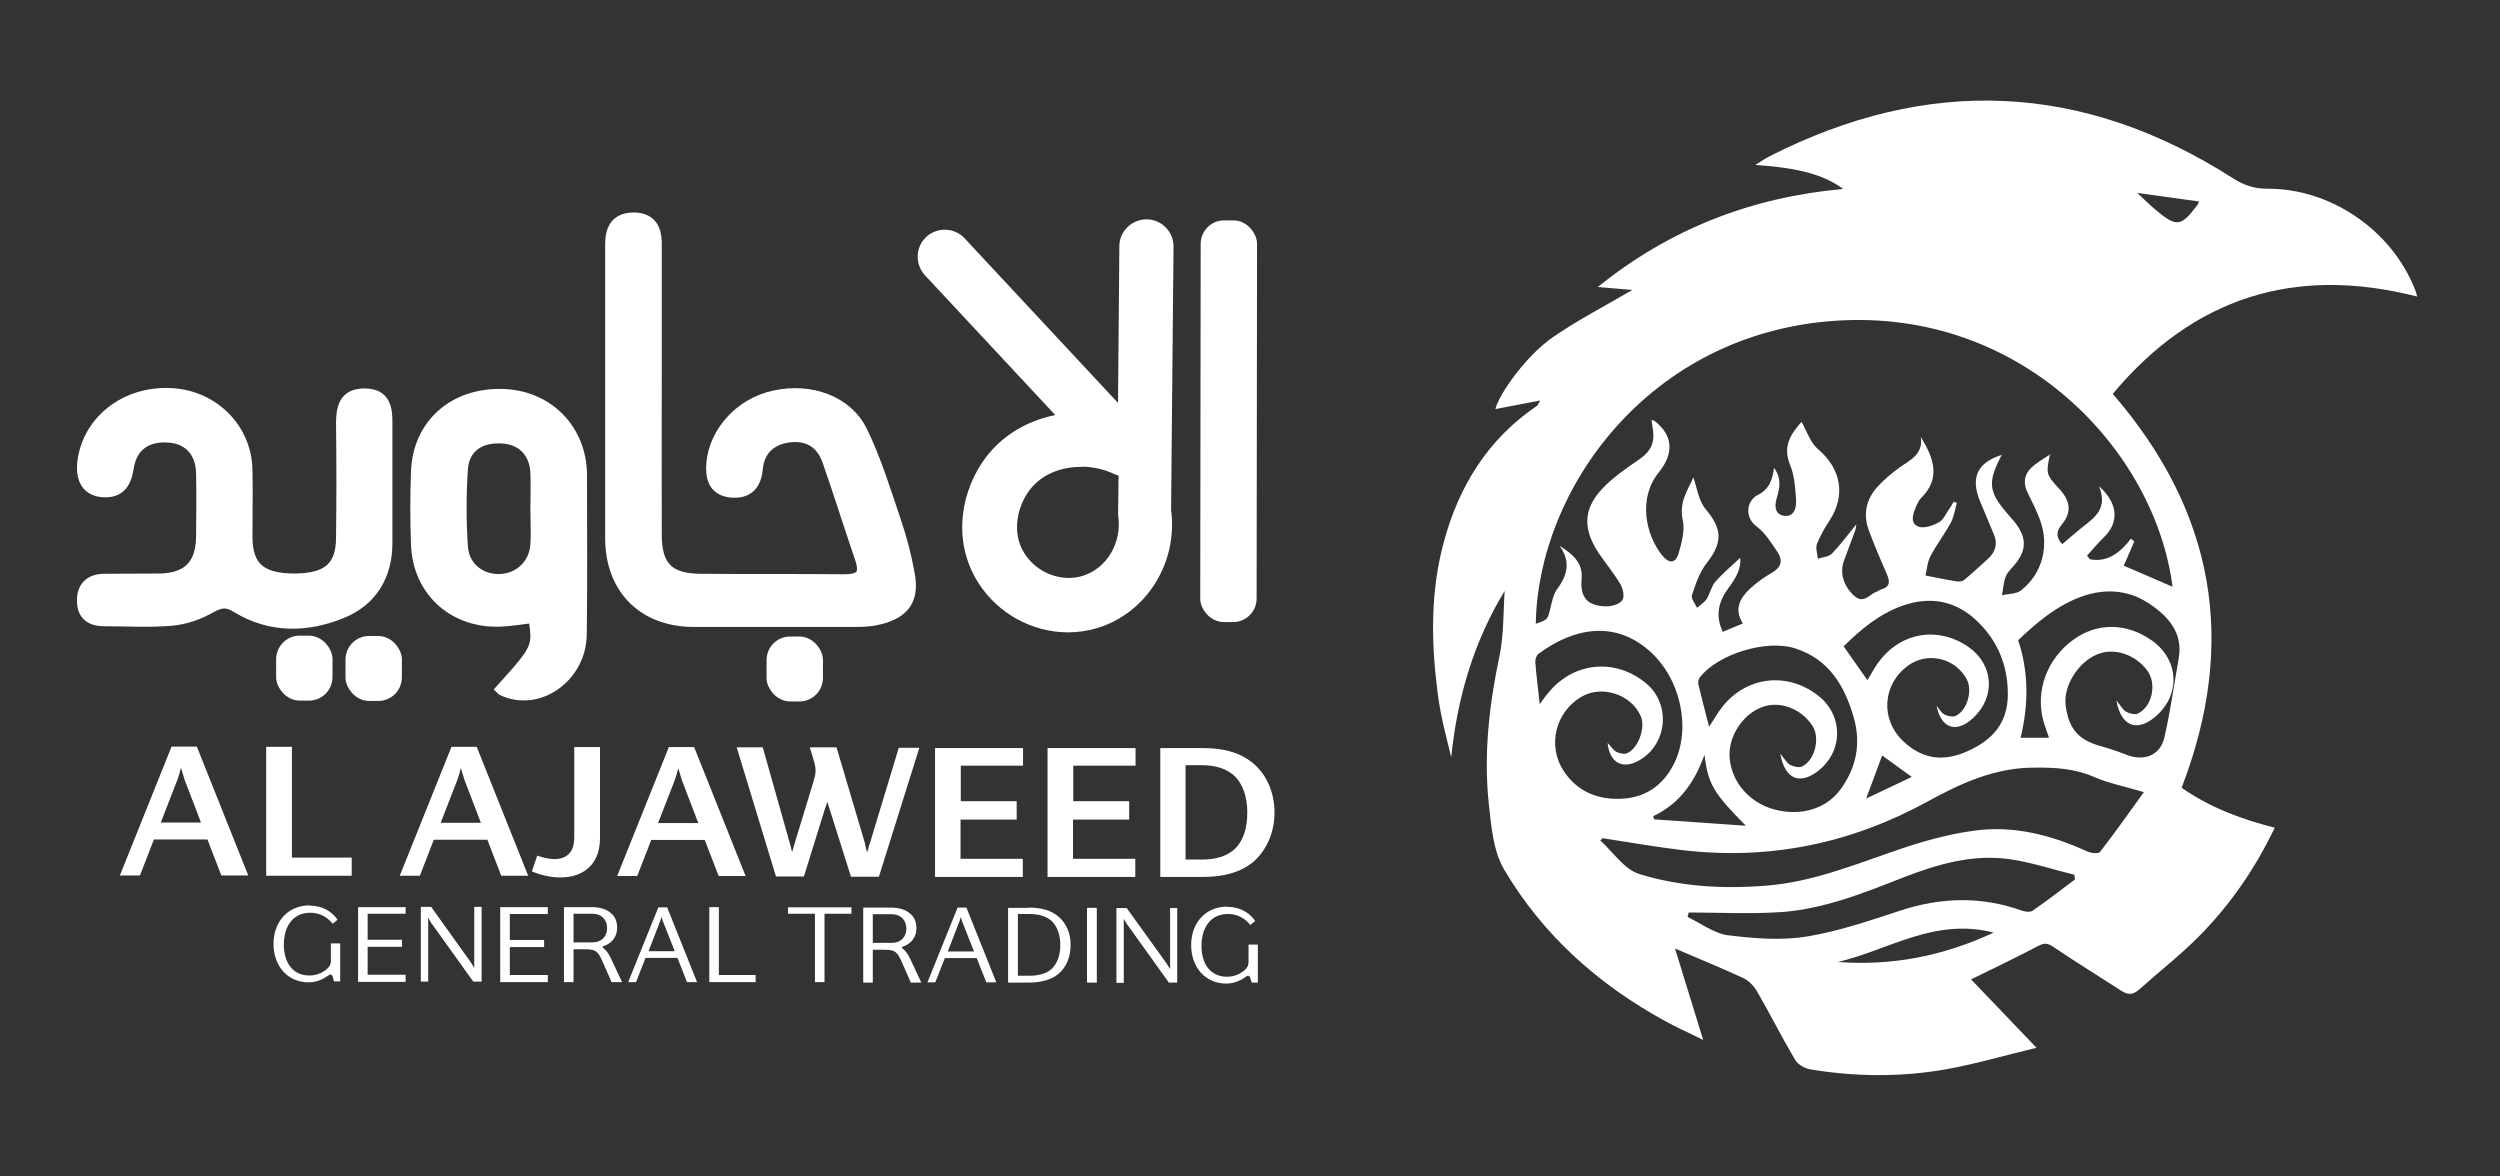 <?xml version="1.0" encoding="UTF-8"?>
<svg id="Layer_1" data-name="Layer 1" xmlns="http://www.w3.org/2000/svg" viewBox="0 0 102 48">
  <rect x="0" y="0" width="102" height="48" fill="#333333" stroke="none"/>
  <defs>
    <style>
      .cls-1, .cls-2 {
        fill: #fff;
      }

      .cls-2 {
        stroke: #fff;
        stroke-miterlimit: 10;
        stroke-width: .5px;
      }
    </style>
  </defs>
  <g>
    <g>
      <path class="cls-2" d="m24.94,16.1c0-2.04,0-4.07,0-6.11,0-.6.18-1.05.88-1.07.68-.01.93.38.93,1.01,0,1.77,0,3.54,0,5.31,0,2.19-.01,4.39,0,6.58,0,1.31.51,1.83,1.82,1.84,1.96.02,3.91,0,5.87.02.69,0,.92-.22.69-.9-.45-1.32-.87-2.66-1.33-3.98-.26-.75-.82-1.09-1.6-1-.77.1-1.26.55-1.33,1.34-.06.66-.41.97-1.04.91-.69-.07-.81-.57-.76-1.16.12-1.28,1.17-2.42,2.53-2.71,1.46-.32,2.95.2,3.55,1.44.57,1.18.96,2.45,1.38,3.7.24.7.42,1.42.55,2.15.17.97-.2,1.5-1.16,1.75-.3.08-.63.11-.94.11-2.22,0-4.44,0-6.66,0-2.06,0-3.37-1.32-3.38-3.36,0-.05,0-.11,0-.16,0-1.9,0-3.81,0-5.71Z"/>
      <path class="cls-2" d="m15.76,19.78c0,.79,0,1.59,0,2.38,0,1.33-.63,2.34-1.82,2.82-1.41.58-2.9.61-4.26-.22-.44-.27-.69-.22-1.11.01-.47.27-1.02.46-1.56.51-.92.08-1.85.02-2.77.02-.54,0-.86-.25-.85-.81,0-.55.32-.82.85-.83.77-.01,1.53,0,2.3-.01,1.14-.03,1.69-.59,1.71-1.73.01-.87.02-1.74,0-2.62-.02-.88-.53-1.42-1.33-1.49-.92-.08-1.57.35-1.71,1.26-.1.67-.38,1.04-1.08.96-.6-.07-.84-.56-.7-1.35.3-1.63,1.85-2.73,3.65-2.59,1.65.13,2.93,1.43,2.97,3.06.02.92,0,1.85,0,2.77.01,1.23.57,1.72,1.94,1.73,1.37,0,1.96-.48,1.97-1.69.02-1.56.02-3.12,0-4.68,0-.65.12-1.19.92-1.18.82,0,.89.58.88,1.21,0,.82,0,1.64,0,2.46Z"/>
      <path class="cls-2" d="m20.49,28.12c1.49-1.65,1.51-1.71,1.31-2.96-.51.06-1.03.16-1.54.16-1.82,0-3.17-1.28-3.24-3.09-.04-1-.04-2.01,0-3.01.08-1.9,1.52-3.16,3.49-3.1,1.83.05,3.18,1.42,3.19,3.26,0,2.17.02,4.33-.01,6.5-.02,1.74-1.75,2.94-3.19,2.25Zm1.4-7.33c0-.5.02-1,0-1.5-.04-.88-.6-1.42-1.46-1.45-.9-.03-1.53.42-1.59,1.3-.07,1.05-.07,2.11,0,3.16.05.85.74,1.4,1.56,1.37.81-.03,1.44-.63,1.49-1.45.03-.47,0-.95,0-1.42Z"/>
      <rect class="cls-2" x="14.35" y="26.2" width="1.8" height="2.15" rx=".71" ry=".71" transform="translate(.03 -.02) rotate(.07)"/>
      <rect class="cls-2" x="31.53" y="26.22" width="1.8" height="2.15" rx=".71" ry=".71" transform="translate(.03 -.04) rotate(.07)"/>
      <rect class="cls-2" x="11.52" y="26.19" width="1.8" height="2.15" rx=".71" ry=".71" transform="translate(.03 -.02) rotate(.07)"/>
      <rect class="cls-2" x="49.23" y="9.24" width="1.8" height="15.89" rx=".71" ry=".71" transform="translate(.02 -.06) rotate(.07)"/>
      <path class="cls-2" d="m43.58,25.55c-1.36,0-2.68-.7-3.45-1.9-1.07-1.68-.62-3.64.3-4.85.75-.98,1.89-1.56,3.13-1.69l-5.64-6.05c-.32-.35-.3-.89.04-1.21.35-.32.89-.3,1.21.04l6.69,7.18.06-7.02c0-.47.39-.85.86-.85,0,0,0,0,0,0,.47,0,.86.39.85.87l-.1,10.75c.28,2.04-.94,4-2.85,4.57-.37.11-.75.16-1.13.16Zm.5-6.75c-.91,0-1.75.36-2.27,1.04-.54.71-.84,1.91-.22,2.88.56.88,1.67,1.31,2.64,1.02,1.12-.34,1.82-1.51,1.64-2.74,0-.05-.01-.09,0-.14l.02-1.67c-.11,0-.22-.03-.33-.08-.47-.22-.97-.32-1.45-.32Z"/>
    </g>
    <g>
      <path class="cls-1" d="m8.47,34.25h-2.19s-.57,1.47-.57,1.47h-.82s2.11-5.26,2.11-5.26h1.03s2.1,5.26,2.1,5.26h-1.1s-.57-1.48-.57-1.48Zm-.27-.69l-.67-1.75c-.05-.16-.1-.33-.14-.47h-.01c-.04.15-.08.31-.14.47l-.68,1.75h1.65Z"/>
      <path class="cls-1" d="m14.35,34.99v.74s-3.49,0-3.49,0v-5.26s1.05,0,1.05,0v4.52s2.44,0,2.44,0Z"/>
      <path class="cls-1" d="m19.89,34.26h-2.19s-.57,1.47-.57,1.47h-.82s2.11-5.26,2.11-5.26h1.03s2.1,5.26,2.1,5.26h-1.1s-.57-1.48-.57-1.48Zm-.27-.69l-.67-1.75c-.05-.16-.1-.33-.14-.47h-.01c-.04.15-.08.31-.14.47l-.68,1.75h1.65Z"/>
      <path class="cls-1" d="m22.86,35.8c-.43,0-.88-.12-1.16-.25l.22-.64c.22.08.48.14.7.14.48,0,.81-.25.81-.88v-3.69s1.05,0,1.05,0v3.71c0,1.18-.79,1.61-1.61,1.61Z"/>
      <path class="cls-1" d="m28.76,34.27h-2.19s-.57,1.47-.57,1.47h-.82s2.11-5.26,2.11-5.26h1.03s2.1,5.26,2.1,5.26h-1.1s-.57-1.48-.57-1.48Zm-.27-.69l-.67-1.75c-.05-.16-.1-.33-.14-.47h-.01c-.04.15-.08.31-.14.47l-.68,1.75h1.65Z"/>
      <path class="cls-1" d="m30.04,30.49h1.08s1.09,3.86,1.09,3.86c.03.11.07.25.1.39h.02c.04-.14.07-.28.11-.39l.71-2.33c.13-.44.18-.56.05-1l-.16-.53h1.09s1.15,3.88,1.15,3.88c.02.11.05.23.09.38h.02c.04-.14.07-.28.11-.37l1.17-3.87h.84s-1.65,5.26-1.65,5.26h-1.14s-.97-3.07-.97-3.07c-.01.08-.04.16-.07.23l-.88,2.83h-1.14s-1.6-5.26-1.6-5.26Z"/>
      <path class="cls-1" d="m41.74,30.51v.73s-2.54,0-2.54,0v1.45s2.28,0,2.28,0v.75s-2.29,0-2.29,0v1.6s2.54,0,2.54,0v.74s-3.58,0-3.58,0v-5.26s3.59,0,3.59,0Z"/>
      <path class="cls-1" d="m46.33,30.51v.73s-2.54,0-2.54,0v1.45s2.28,0,2.28,0v.75s-2.29,0-2.29,0v1.6s2.54,0,2.54,0v.74s-3.58,0-3.58,0v-5.26s3.59,0,3.59,0Z"/>
      <path class="cls-1" d="m49.06,30.52c.88,0,1.57.19,2.1.65.52.45.84,1.16.84,1.99,0,.84-.35,1.55-.86,2-.52.43-1.2.62-2.08.62h-1.72s0-5.26,0-5.26h1.72Zm-.69,4.55h.66c.56,0,1.04-.13,1.37-.45.31-.32.49-.8.49-1.46,0-.67-.19-1.16-.5-1.48-.33-.32-.8-.46-1.36-.46h-.66s0,3.85,0,3.85Z"/>
    </g>
    <g>
      <path class="cls-1" d="m12.63,36.95c.82,0,1.14.58,1.14.58l-.2.16s-.3-.45-.91-.45c-.67,0-1.07.5-1.08,1.29,0,.77.38,1.27,1.04,1.27.28,0,.5-.1.65-.21.13-.1.23-.2.23-.39v-.71s.38,0,.38,0v1.55s-.25,0-.25,0l-.06-.2c-.02-.05-.05-.08-.08-.08-.04,0-.07.02-.14.07-.12.08-.38.25-.76.25-.85,0-1.43-.66-1.43-1.57,0-.92.6-1.57,1.47-1.57Z"/>
      <path class="cls-1" d="m16.55,37v.28s-1.55,0-1.55,0v1.06s1.4,0,1.4,0v.29s-1.4,0-1.4,0v1.14s1.55,0,1.55,0v.29h-1.94s0-3.05,0-3.05h1.94Z"/>
      <path class="cls-1" d="m19.65,37v3.05h-.34l-1.72-2.4s-.07-.12-.12-.21c0,.07,0,.14,0,.18v2.43h-.3v-3.05s.42,0,.42,0l1.61,2.25c.05.07.1.16.15.24,0-.09,0-.21,0-.28v-2.21h.3Z"/>
      <path class="cls-1" d="m22.35,37.01v.28s-1.55,0-1.55,0v1.06s1.4,0,1.4,0v.29s-1.4,0-1.4,0v1.14s1.55,0,1.55,0v.29h-1.94s0-3.06,0-3.06h1.94Z"/>
      <path class="cls-1" d="m23.01,37.01h1.12c.35,0,.63.09.8.25.17.14.25.34.25.6,0,.36-.22.63-.55.74-.02,0-.04.02-.04.04,0,.03.02.04.04.05.11.09.2.21.31.44l.44.94h-.43s-.18-.43-.39-.89c-.07-.15-.12-.26-.23-.35-.09-.07-.2-.1-.44-.1h-.49s0,1.34,0,1.34h-.39v-3.05Zm1.15,1.44c.42,0,.61-.28.61-.58,0-.31-.19-.59-.61-.59h-.76s0,1.17,0,1.17h.76Z"/>
      <path class="cls-1" d="m27.64,39.08h-1.3s-.39.99-.39.99h-.32s1.23-3.05,1.23-3.05h.36l1.22,3.05h-.41s-.39-.99-.39-.99Zm-.11-.27l-.49-1.24s-.03-.1-.05-.16h0c-.02.07-.04.12-.05.16l-.48,1.24h1.09Z"/>
      <path class="cls-1" d="m30.83,39.79v.28h-1.89s0-3.06,0-3.06h.39s0,2.77,0,2.77h1.5Z"/>
      <path class="cls-1" d="m33.25,37.28h-1.1s0-.26,0-.26h2.59s0,.26,0,.26h-1.1s0,2.79,0,2.79h-.39s0-2.79,0-2.79Z"/>
      <path class="cls-1" d="m35.22,37.03h1.12c.35,0,.63.09.8.25.17.14.25.34.25.6,0,.36-.22.63-.55.74-.02,0-.04.02-.04.04,0,.03.02.04.04.05.11.09.2.21.31.44l.44.94h-.43s-.18-.43-.39-.89c-.07-.15-.12-.26-.23-.35-.09-.07-.2-.1-.44-.1h-.49s0,1.34,0,1.34h-.39v-3.05Zm1.15,1.44c.42,0,.61-.28.61-.58,0-.31-.19-.59-.61-.59h-.76s0,1.17,0,1.17h.76Z"/>
      <path class="cls-1" d="m39.85,39.09h-1.3s-.39.99-.39.99h-.32s1.23-3.05,1.23-3.05h.36l1.22,3.05h-.41s-.39-.99-.39-.99Zm-.11-.27l-.49-1.24s-.03-.1-.05-.16h0c-.02.07-.04.12-.05.16l-.48,1.24h1.09Z"/>
      <path class="cls-1" d="m41.97,37.03c.51,0,.93.11,1.23.38.3.26.49.67.48,1.16,0,.48-.18.9-.49,1.16-.3.25-.72.36-1.23.36h-.83s0-3.05,0-3.05h.83Zm-.44,2.78h.46c.4,0,.72-.09.93-.29.22-.22.34-.55.34-.96,0-.42-.12-.75-.34-.97-.21-.2-.53-.3-.93-.3h-.46s0,2.51,0,2.51Z"/>
      <path class="cls-1" d="m44.35,40.09v-3.05h.4v3.05h-.4Z"/>
      <path class="cls-1" d="m48.03,37.04v3.05h-.34l-1.72-2.4s-.07-.12-.12-.2c0,.07,0,.14,0,.18v2.43s-.3,0-.3,0v-3.05s.42,0,.42,0l1.62,2.25c.05.07.1.16.15.24,0-.09,0-.21,0-.28v-2.21h.3Z"/>
      <path class="cls-1" d="m50.07,37c.82,0,1.14.58,1.14.58l-.2.16s-.3-.45-.91-.45c-.67,0-1.07.5-1.08,1.29,0,.77.38,1.27,1.04,1.27.28,0,.5-.1.65-.21.13-.1.23-.2.23-.39v-.71s.38,0,.38,0v1.55s-.25,0-.25,0l-.06-.2c-.02-.05-.05-.08-.08-.08-.04,0-.07.02-.14.07-.12.08-.38.25-.76.25-.85,0-1.43-.66-1.43-1.57,0-.92.6-1.57,1.47-1.57Z"/>
    </g>
  </g>
  <path class="cls-1" d="m61.39,24.11c-1.27,2.09-1.93,4.35-2.18,6.78-.11-.45-.23-.91-.33-1.36-.1-.46-.19-.92-.24-1.39-.25-2-.27-4,.25-5.96.61-2.31,1.8-4.26,3.83-5.63.02-.02.03-.05.12-.21-.68.13-1.26.24-1.83.35.17-.66,1.29-2.2,2.33-2.92,1.04-.72,2.17-1.3,3.26-1.94-.39-.03-.86-.07-1.41-.12,2.94-2.37,6.25-3.66,10.01-4-.78-.58-1.81-.86-3.58-.98.25-.16.41-.27.57-.35,6.47-3.29,12.78-3.03,18.91.89.44.28.86.43,1.39.43,2.61-.02,5.1,1.7,6.05,4.13.03.07.05.15.08.27-5-1.28-9.13.04-12.42,3.97,4.16,4.81,5.1,10.13,2.81,16.07,1.13.79,2.41,1.28,3.8,1.63-.8,1.67-1.82,3.15-3.09,4.43-.77.78-1.64,1.45-2.45,2.18-.24.21-.45.22-.71.05-.93-.6-1.87-1.18-2.79-1.8-.21-.14-.34-.17-.58-.05-.88.46-1.77.89-2.77,1.38.84.88,1.7,1.78,2.67,2.79-1.26.3-2.44.65-3.65.87-1.85.33-3.72.32-5.58.01-.23-.04-.51-.2-.62-.39-.55-.93-1.03-1.89-1.57-2.82-.13-.22-.35-.43-.58-.53-.88-.41-1.77-.77-2.75-1.19.38,1.24.75,2.44,1.15,3.73-.56-.28-1.09-.51-1.59-.79-2.71-1.49-4.96-3.5-6.53-6.16-.45-.76-.53-1.79-.63-2.71-.21-2.02.02-4.02.44-6.01.18-.86.15-1.77.21-2.66Zm22.25-5.58c-.17.81-.16.83.39,1.43.45.49.5.95.09,1.44-.29.35-.17.59.02.8.29-.24.55-.48.82-.69.51-.4,1.05-.77.68-1.67.8.71.82,1.49.19,2.09-.24.23-.45.49-.68.74.04.05.08.1.12.15.73.13,1.23-.27,1.67-.84.05.04.09.07.14.11-.15.35-.3.7-.43.99.66.28,1.34.58,1.99.86-.71-5.55-6.15-11.39-13.8-10.85-7.56.53-12.09,6.86-12.18,12.36.49-.17.48-.17.59-.61.07-.28.12-.59.28-.8.42-.57.57-1.13.1-1.77.53.33.96.69.9,1.34-.07.76.23,1.12,1.02,1.13.22,0,.52-.09.64-.25.1-.13.03-.46-.07-.64-.26-.45-.6-.85-.89-1.28-.69-1.04-.63-1.89.27-2.76.43-.42.94-.76,1.44-1.11.42-.3.58-.67.5-1.17-.02-.13-.04-.25-.06-.39.06.02.1.01.12.03.74.57.83,1.3.18,2.1-.87,1.08-.52,2.56.12,3.37.3.37.56.36.69-.07.12-.43.26-.92.17-1.33-.17-.74.2-1.24.43-1.76.15.42.21.94.49,1.28.69.82.72,1.36.05,2.22-.29.37-.45.85-.6,1.31-.04.13.13.34.21.51.13-.12.3-.22.39-.36.14-.22.19-.51.36-.71.31-.35.67-.65,1.01-.97.05.45-.19.84-.47,1.22-.41.55-.56,1.13-.24,1.8.28-.12.54-.23.82-.34-.38-.6-.11-1.05.31-1.44.27-.25.58-.46.9-.65.36-.21.42-.49.22-.8-.26-.39-.52-.81-.88-1.08-.49-.37-.4-1.04.05-1.27.48-.24.6-.61.67-1.11.32.43.23.81.12,1.2-.09.3-.12.67.26.75.43.08.54-.31.52-.63-.03-.48-.06-.99-.24-1.43-.34-.82.08-1.32.46-1.77.22.38.36.85.68,1.12.93.79,1.14,1.87.47,2.9-.2.31-.39.63-.52.97-.06.17.02.4.04.6.19-.07.44-.08.57-.21.35-.36.64-.76,1-1.2-.02.11-.02.17-.04.23-.15.43-.32.85-.47,1.27-.18.5,0,1.03.41,1.41.4.37.63-.06.93-.16.06-.02.12-.07.18-.09.36-.1.37-.31.24-.61-.25-.58-.51-1.17-.73-1.77-.26-.67-.13-1.3.36-1.83.26-.28.56-.53.87-.76.44-.31.98-.53.88-1.25.54.88.82,1.7,0,2.5-.08.08-.13.2-.18.3-.12.3-.29.68.06.85.22.1.61-.03.86-.17.2-.11.3-.39.45-.59.06-.08.1-.17.15-.25.04.02.09.03.13.05-.08.28-.12.58-.26.83-.25.46-.57.87-.81,1.33-.13.24-.15.54-.21.8.5.1.88.18,1.26.24.1.02.25,0,.32-.06.34-.28.66-.58.98-.87.29-.27.39-.59.24-.96-.19-.47-.39-.93-.58-1.39-.39-.96-.1-1.57.89-1.88-.6,1.16-.55,1.51.33,2.51.1.11.2.23.29.35.38.55.38,1-.02,1.53-.14.19-.34.35-.43.56-.1.24-.11.52-.16.78.27-.07.6-.05.79-.21.87-.69,1.15-1.83.76-2.87-.14-.38-.32-.74-.5-1.1-.23-.47-.11-.85.29-1.15.18-.14.38-.26.66-.44Zm-18.23,15.65s-.08.07-.12.11c.52.47.98,1.18,1.59,1.37,1.69.52,3.46.62,5.24.47,1.78-.15,3.42-.8,5.09-1.38,1.09-.38,2.21-.71,3.35-.86,1.6-.22,3.14.18,4.6.85.15.07.46.1.52.02.59-.76,1.14-1.54,1.79-2.44-.8-.24-1.44-.36-2.03-.62-.8-.35-1.62-.39-2.46-.38-1.59,0-2.98.64-4.33,1.38-3.12,1.71-6.43,2.4-9.97,1.99-1.1-.13-2.19-.32-3.28-.49Zm7.23-3.42c.18.21.26.37.4.45.14.07.36.12.49.06.53-.26.74-1.18.41-1.67-.46-.69-1.31-1.01-2.02-.76-.83.29-1.43,1.24-1.35,2.1.09.98.8,1.8,1.8,2.08,1.09.3,2.16-.01,2.75-.85.62-.87.81-1.83.52-2.87-.37-1.3-1-2.39-2.38-2.84-1.17-.39-3.17.22-3.91,1.18-.05.07-.08.19-.06.27.14.58.29,1.16.44,1.74.18-.26.34-.56.54-.81.99-1.25,2.65-1.44,3.91-.46,1.05.82,1.03,2.32-.05,3.11-.72.53-1.3.29-1.49-.71Zm13.71-2.18c.18.22.27.39.4.46.14.08.36.13.48.07.59-.29.77-1.22.38-1.75-.5-.67-1.36-.95-2.05-.66-.79.33-1.39,1.31-1.28,2.1.13.94.52,1.39,1.42,1.64.37.1.74.23,1.1.37.71.26,1.35-.01,1.51-.73.24-1.06.39-2.14.58-3.21.17-.96-.32-1.61-1.04-2.13-.89-.66-1.88-.77-2.92-.4-1.02.37-1.82,1.05-2.59,1.78q.62,1.84.1,3.98h1.16c-.08-.24-.16-.44-.22-.65-.36-1.25.14-2.59,1.24-3.37.96-.68,2.14-.67,3.16.04,1.16.81,1.2,2.29.1,3.17-.72.57-1.34.33-1.53-.7Zm-20.77,1.72c.14.14.23.3.36.37.13.07.33.11.45.06.45-.2.75-1.03.56-1.49-.37-.9-1.59-1.31-2.43-.81-1.06.62-1.4,2-.72,3.03.55.83,1.37,1.17,2.34,1.13.99-.04,1.71-.54,2.16-1.43.71-1.43.28-3.47-1-4.6-1.4-1.24-3.06-.97-4.52.11-.09.06-.15.23-.14.34.04.53.11,1.06.18,1.72.17-.23.25-.35.35-.46,1.03-1.27,2.74-1.43,3.99-.39,1.05.87.86,2.56-.35,3.18-.64.33-1.14.04-1.22-.75Zm13.43-1.51c.1.13.19.29.32.36.14.07.36.12.48.05.46-.24.67-1.02.44-1.47-.46-.89-1.62-1.16-2.42-.56-1.03.77-1.12,2.19-.17,3.08.76.71,1.6.85,2.59.41,1.07-.47,1.67-1.18,1.67-2.34,0-1.2-.44-2.24-1.33-3.05-.86-.78-1.87-.94-2.96-.56-.96.34-1.71.97-2.41,1.66.34.48.65.93.97,1.38.18-.28.31-.56.5-.79.9-1.18,2.41-1.41,3.63-.56,1.01.71,1.11,2.01.21,2.87-.69.66-1.33.48-1.52-.48Zm-10.11,8.45c-.02.06-.03.11-.05.17.55.26,1.09.68,1.66.75,1.06.13,2.16.22,3.21.05,1.3-.21,2.56-.65,3.82-1.06,1.66-.54,3.29-.59,4.94,0,.14.05.36.08.46,0,.59-.41,1.15-.84,1.72-1.27,0-.06-.02-.12-.03-.19-.84-.21-1.67-.48-2.53-.62-1.56-.25-3.03.18-4.47.74-1.6.63-3.2,1.27-4.92,1.4-1.27.09-2.55.02-3.82.02Zm.64-6.44c-.39,1.09-1,1.99-2.09,2.5.01.04.03.09.04.13,1.2.08,2.41.17,3.74.26-1.33-1.34-1.54-1.71-1.69-2.9Zm5.45,8.45c2.19.16,4.27-.23,6.35-1.2-2.4-.62-4.29.71-6.35,1.2Zm14.73-31.03c-.82-.11-1.6-.22-2.52-.35.3.28.5.48.71.66.91.76,1.06.74,1.77-.2,0-.01.01-.03.04-.12Zm-12.93,22.61c-.21.57-.42,1.12-.65,1.75.65-.31,1.24-.59,1.86-.88-.42-.31-.8-.58-1.2-.87Z"/>
</svg>